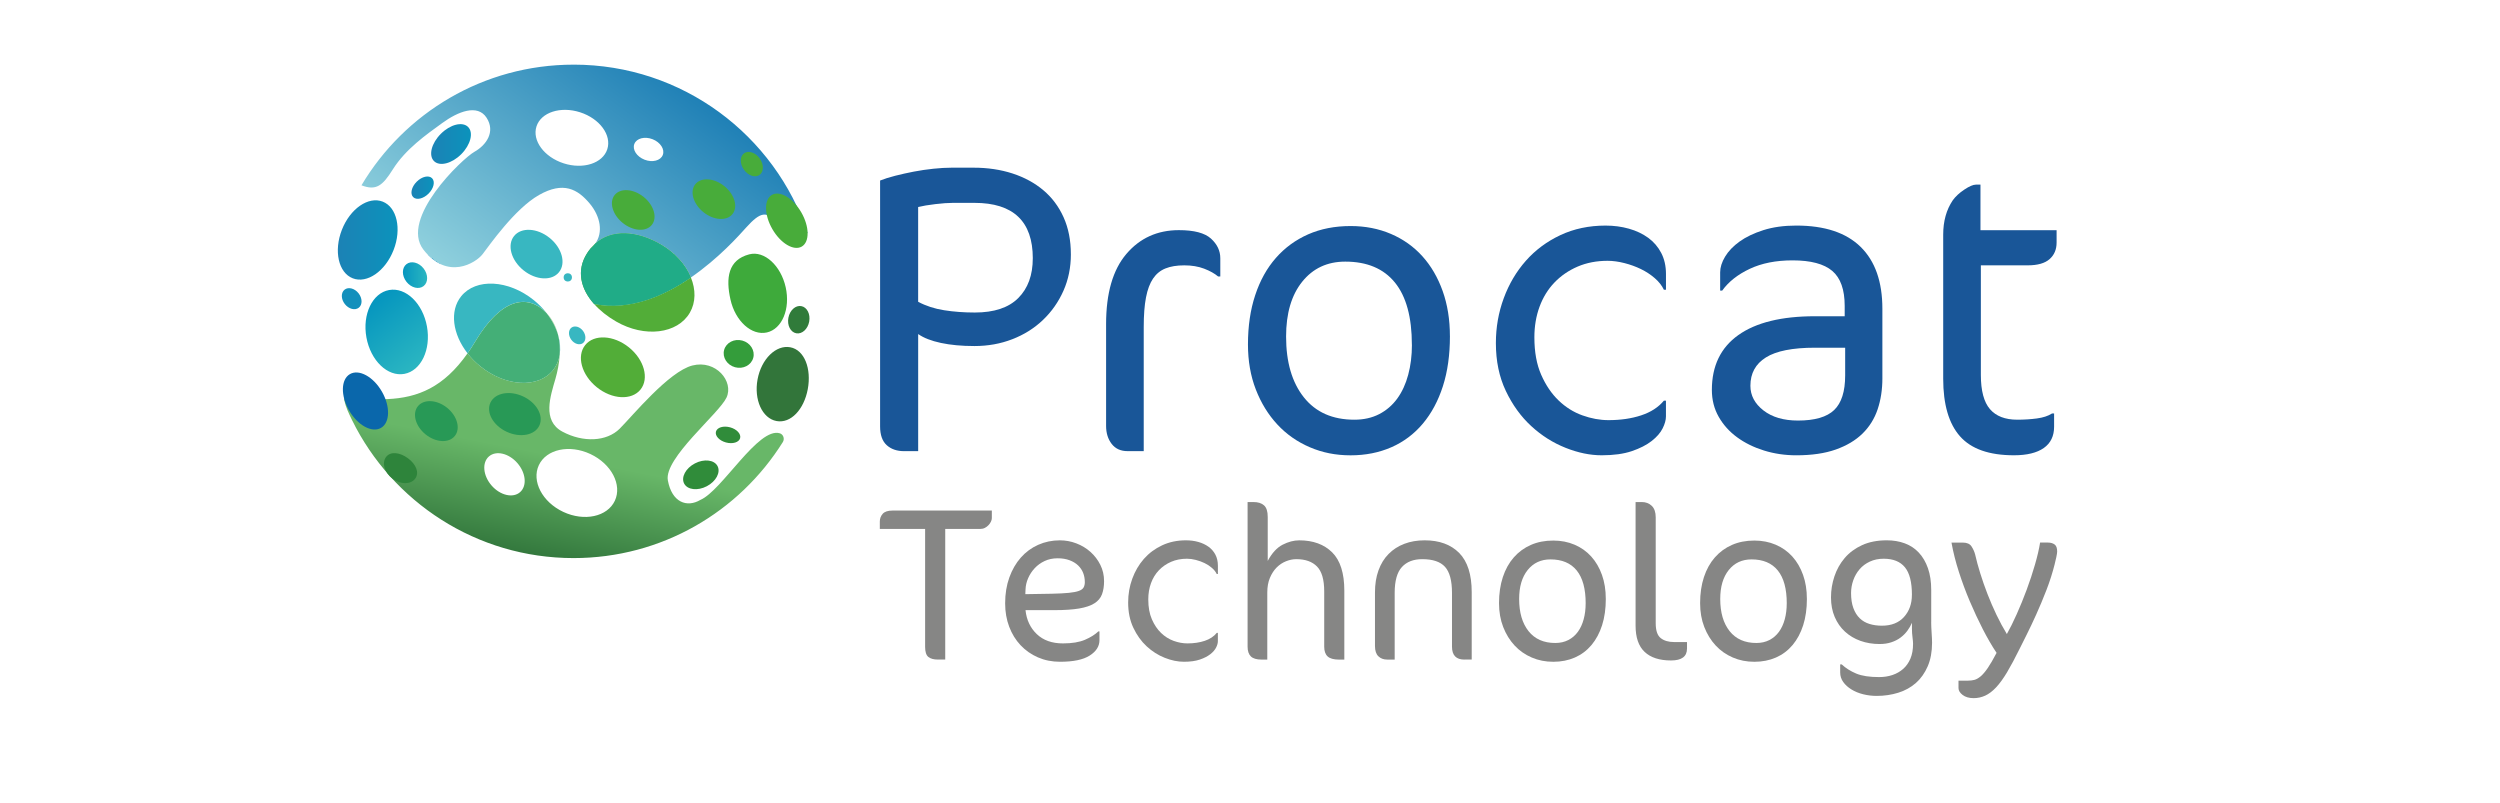 <svg xmlns="http://www.w3.org/2000/svg" xmlns:xlink="http://www.w3.org/1999/xlink" viewBox="0 0 1080 346.83"><defs><style>      .cls-1 {        fill: #349d3b;      }      .cls-2 {        fill: #48ac3a;      }      .cls-3 {        fill: url(#linear-gradient-8);      }      .cls-4 {        fill: url(#linear-gradient-7);      }      .cls-5 {        fill: url(#linear-gradient-5);      }      .cls-6 {        fill: url(#linear-gradient-6);      }      .cls-7 {        fill: url(#linear-gradient-4);      }      .cls-8 {        fill: url(#linear-gradient-3);      }      .cls-9 {        fill: url(#linear-gradient-2);      }      .cls-10 {        fill: #289956;      }      .cls-11 {        fill: url(#linear-gradient);      }      .cls-12 {        isolation: isolate;      }      .cls-13 {        fill: #20ac87;      }      .cls-14 {        fill: #2e843b;      }      .cls-14, .cls-15, .cls-16 {        fill-rule: evenodd;      }      .cls-15 {        fill: #32753a;      }      .cls-17 {        mix-blend-mode: color;      }      .cls-17, .cls-18 {        fill: #52ad38;      }      .cls-19 {        fill: #868685;      }      .cls-20 {        fill: #308c3a;      }      .cls-21 {        fill: #44af77;      }      .cls-22 {        fill: #38b7c1;      }      .cls-23 {        fill: #195698;      }      .cls-24 {        fill: #307b3a;      }      .cls-25 {        fill: #0a67ab;      }      .cls-16 {        fill: #3eaa3b;      }      .cls-26 {        fill: #1390bc;      }    </style><linearGradient id="linear-gradient" x1="231.19" y1="244.49" x2="249.82" y2="149.6" gradientUnits="userSpaceOnUse"><stop offset="0" stop-color="#2e7239"></stop><stop offset=".5" stop-color="#68b768"></stop></linearGradient><linearGradient id="linear-gradient-2" x1="293" y1="35.06" x2="219.04" y2="135.34" gradientUnits="userSpaceOnUse"><stop offset="0" stop-color="#1f80b6"></stop><stop offset="1" stop-color="#8fd0dd"></stop><stop offset="1" stop-color="#55aed0"></stop></linearGradient><linearGradient id="linear-gradient-3" x1="161.49" y1="130.84" x2="182.29" y2="157.27" gradientTransform="translate(28.35 -28.29) rotate(10.28)" gradientUnits="userSpaceOnUse"><stop offset=".02" stop-color="#0797bf"></stop><stop offset="1" stop-color="#2bb6c1"></stop></linearGradient><linearGradient id="linear-gradient-4" x1="186.27" y1="62.22" x2="203.43" y2="62.22" gradientTransform="translate(101.07 -119.56) rotate(45)" gradientUnits="userSpaceOnUse"><stop offset="0" stop-color="#1c82b5"></stop><stop offset="1" stop-color="#0b93bc"></stop></linearGradient><linearGradient id="linear-gradient-5" x1="177.76" y1="81.07" x2="187.39" y2="81.07" gradientTransform="translate(110.8 -105.36) rotate(45)" xlink:href="#linear-gradient-4"></linearGradient><linearGradient id="linear-gradient-6" x1="174.06" y1="118.85" x2="184.52" y2="118.85" gradientTransform="translate(111.71 -85.37) rotate(38.15)" xlink:href="#linear-gradient-3"></linearGradient><linearGradient id="linear-gradient-7" x1="210.98" y1="231.42" x2="236.11" y2="148.23" gradientUnits="userSpaceOnUse"><stop offset="0" stop-color="#2e7239"></stop><stop offset="1" stop-color="#b1d4a6"></stop></linearGradient><linearGradient id="linear-gradient-8" x1="145.95" y1="103.67" x2="171.77" y2="103.67" gradientTransform="translate(197.67 -82.01) rotate(68.68)" xlink:href="#linear-gradient-4"></linearGradient></defs><g class="cls-12"><g id="Layer_1" data-name="Layer 1"><g><path class="cls-11" d="M336.88,187.19c-9.28-2.88-25.02,24.82-34.3,28.76-5.85,3.47-12.34,1.08-14.07-8.44-1.74-9.53,22.09-28.81,25.34-35.75,3.25-6.93-4.54-16.46-14.73-13.87-10.19,2.61-25.78,21.66-31.41,27.3-5.64,5.63-15.81,6.06-24.73,1.29-8.91-4.76-5.17-15.38-3-22.95.82-2.88,1.6-6.48,1.81-10.3-.39,2.47-1.34,4.75-2.9,6.69-6.36,7.9-20.4,7.16-31.36-1.66-2.13-1.72-3.98-3.62-5.55-5.62-10.33,14.71-21.48,19.17-34.57,19.77-8.17.36-13.24-.71-16.11-1.72-1.45-.51-2.9.77-2.56,2.27.69,3.02,1.84,5.45,3.35,8.53,17.36,35.3,53.69,59.6,95.69,59.6,38.12,0,71.57-20.02,90.4-50.11.87-1.38.26-3.32-1.3-3.8ZM224.66,212.62c-3.08,2.68-8.58,1.39-12.29-2.87-3.71-4.27-4.23-9.89-1.15-12.57s8.58-1.39,12.29,2.87c3.71,4.27,4.23,9.89,1.15,12.57ZM265.61,216.33c-3.23,6.9-13.2,9.06-22.27,4.81-9.07-4.25-13.79-13.28-10.56-20.19,3.23-6.9,13.2-9.06,22.27-4.81,9.07,4.25,13.79,13.28,10.56,20.19Z"></path><path class="cls-9" d="M247.78,27.93c-38.97,0-73.05,20.91-91.63,52.12,6.4,2.49,9.16.11,13.54-6.86,5.54-8.82,14.51-15.06,21.35-20.03,6.82-4.98,15.27-8.35,19.17-2.28,3.9,6.07-.11,11.81-5.31,14.73-5.19,2.92-32.38,28.81-21.98,42.24,10.39,13.43,22.64,5.74,25.56,1.95,2.92-3.79,13.87-19.6,24.37-25.56,10.5-5.96,16.68-2.6,21.99,3.79,4.48,5.41,5.87,12.36,2.26,17.26,7.15-6.4,17.95-5.72,28.35.28,6.26,3.63,10.8,8.83,13.03,14.29,12.04-8.27,20.91-18.28,23.98-21.7,6.06-6.71,8.66-6.86,12.7-2.52,4.04,4.33,13.73,5.05,13.73,5.05-14.14-42.3-54.06-72.77-101.11-72.77ZM262.35,64.46c-1.96,6.09-10.4,8.82-18.85,6.1-8.45-2.72-13.7-9.86-11.74-15.95,1.96-6.09,10.4-8.82,18.85-6.1,8.45,2.72,13.7,9.86,11.74,15.95ZM286.32,66.96c-.95,2.44-4.48,3.35-7.87,2.03-3.39-1.32-5.37-4.38-4.41-6.82s4.48-3.35,7.87-2.03c3.39,1.32,5.37,4.38,4.41,6.82Z"></path><ellipse class="cls-25" cx="157.88" cy="173.23" rx="8.18" ry="13.42" transform="translate(-65.46 102.15) rotate(-30)"></ellipse><path class="cls-17" d="M257.08,105.3c-.69.62-1.35,1.3-1.97,2.06.78-.64,1.43-1.33,1.97-2.06Z"></path><path class="cls-17" d="M256.88,131.35c-.09-.02-.19-.04-.27-.08,2.54,2.87,5.82,5.48,9.58,7.64,12.27,7.07,26.51,5.36,31.83-3.84,2.6-4.5,2.57-9.97.45-15.2-11.69,8.04-26.35,14.41-41.58,11.48Z"></path><path class="cls-17" d="M285.43,105.58c-10.4-6-21.2-6.68-28.35-.28-.54.73-1.19,1.42-1.97,2.06-.01,0-.01.01-.01.02-.53.64-1.02,1.31-1.49,2.05-4.74,7.47-2.76,15.35,3,21.85.09.03.19.05.27.08,15.23,2.94,29.9-3.44,41.58-11.48-2.23-5.46-6.77-10.67-13.03-14.29Z"></path><path class="cls-13" d="M285.43,105.58c-10.4-6-21.2-6.68-28.35-.28-.54.73-1.19,1.42-1.97,2.06-.01,0-.01.01-.01.02-.53.64-1.02,1.31-1.49,2.05-4.74,7.47-2.76,15.35,3,21.85.09.03.19.05.27.08,15.23,2.94,29.9-3.44,41.58-11.48-2.23-5.46-6.77-10.67-13.03-14.29Z"></path><ellipse class="cls-8" cx="171.37" cy="143.4" rx="13.29" ry="18.41" transform="translate(-22.84 32.89) rotate(-10.28)"></ellipse><ellipse class="cls-22" cx="231.79" cy="109.77" rx="8.99" ry="12.46" transform="translate(.92 221.47) rotate(-51.16)"></ellipse><ellipse class="cls-7" cx="194.85" cy="62.22" rx="10.42" ry="6.23" transform="translate(13.07 156) rotate(-45)"></ellipse><ellipse class="cls-5" cx="182.57" cy="81.07" rx="5.77" ry="3.63" transform="translate(-3.85 152.84) rotate(-45)"></ellipse><ellipse class="cls-6" cx="179.29" cy="118.85" rx="4.69" ry="6.01" transform="translate(-35.12 136.14) rotate(-38.15)"></ellipse><ellipse class="cls-26" cx="151.93" cy="129.03" rx="3.77" ry="4.96" transform="translate(-47.25 121.41) rotate(-38.15)"></ellipse><path class="cls-4" d="M236,135.11c2.48,3.13,4.22,6.51,5.17,9.85-.79-3.55-2.37-6.97-5.17-9.85Z"></path><path class="cls-22" d="M235.99,135.08s.01.02.02.02c-1.54-1.94-3.35-3.78-5.42-5.45-10.95-8.82-24.99-9.56-31.36-1.66-5.12,6.36-3.7,16.39,2.76,24.66,1.12-1.59,2.23-3.31,3.33-5.15,11.27-18.85,22.65-20.66,30.67-12.42Z"></path><path class="cls-22" d="M241.79,153.24c.41-2.61.19-5.43-.62-8.28.61,2.74.77,5.56.62,8.28Z"></path><path class="cls-21" d="M207.53,158.28c10.95,8.82,24.99,9.56,31.36,1.66,1.56-1.94,2.51-4.22,2.9-6.69.15-2.72,0-5.54-.62-8.28-.95-3.35-2.69-6.73-5.17-9.85,0,0-.01-.02-.02-.02-8.02-8.24-19.4-6.43-30.67,12.42-1.1,1.84-2.21,3.56-3.33,5.15,1.56,2,3.41,3.9,5.55,5.62Z"></path><ellipse class="cls-18" cx="264.76" cy="158.68" rx="11.06" ry="15.33" transform="translate(-24.88 265.38) rotate(-51.16)"></ellipse><path class="cls-15" d="M348.96,168.11c-1.64,8.8-7.35,14.93-13.51,13.78-6.16-1.15-9.82-9.22-8.18-18.02,1.64-8.8,7.97-15,14.13-13.85,6.16,1.15,9.2,9.29,7.56,18.09Z"></path><ellipse class="cls-2" cx="308.4" cy="86.04" rx="7.21" ry="10.3" transform="translate(47.97 272.29) rotate(-51.16)"></ellipse><ellipse class="cls-2" cx="324.79" cy="70.89" rx="4.19" ry="5.74" transform="translate(19.39 202.21) rotate(-35.58)"></ellipse><ellipse class="cls-2" cx="339.91" cy="95.36" rx="7.22" ry="12.89" transform="translate(-2.14 182.73) rotate(-30)"></ellipse><ellipse class="cls-2" cx="273.56" cy="90.71" rx="7.21" ry="10.3" transform="translate(31.34 246.89) rotate(-51.16)"></ellipse><path class="cls-16" d="M339.41,124.06c2.1,9.32-1.54,18.08-8.12,19.56s-13.63-4.87-15.72-14.19c-2.1-9.32-1.06-17.16,8.12-19.56,6.53-1.7,13.63,4.87,15.72,14.19Z"></path><ellipse class="cls-10" cx="222.44" cy="178.9" rx="8.42" ry="11.67" transform="translate(-33.91 304.48) rotate(-64.91)"></ellipse><ellipse class="cls-20" cx="302.77" cy="205.11" rx="8.14" ry="5.56" transform="translate(-60.62 164.01) rotate(-27.66)"></ellipse><ellipse class="cls-20" cx="314.5" cy="187.87" rx="3.39" ry="5.41" transform="translate(50.8 442.16) rotate(-74.81)"></ellipse><ellipse class="cls-1" cx="319.11" cy="152.88" rx="5.97" ry="6.52" transform="translate(87.96 420.79) rotate(-74.81)"></ellipse><path class="cls-14" d="M169.59,206.8c-3.48-2.57-4.75-6.76-2.84-9.35,1.92-2.59,6.01-2.05,9.49.53,3.48,2.57,5.04,6.21,3.12,8.8-1.92,2.59-6.29,2.6-9.78.03Z"></path><ellipse class="cls-10" cx="188.5" cy="181.92" rx="7.39" ry="10.24" transform="translate(-71.41 214.65) rotate(-51.16)"></ellipse><ellipse class="cls-3" cx="158.86" cy="103.67" rx="17.78" ry="11.99" transform="translate(4.52 213.96) rotate(-68.68)"></ellipse><ellipse class="cls-24" cx="345.05" cy="138.09" rx="5.97" ry="4.57" transform="translate(145.98 451.94) rotate(-79.42)"></ellipse><circle class="cls-22" cx="245.29" cy="119.83" r="1.79"></circle><ellipse class="cls-22" cx="249.35" cy="144.9" rx="3.17" ry="4.16" transform="translate(-37.51 174.62) rotate(-36.08)"></ellipse></g><g><path class="cls-19" d="M428.47,223.88c0,.44-.13.93-.38,1.46-.25.54-.6,1.04-1.04,1.51-.44.47-.96.87-1.56,1.18-.6.32-1.28.47-2.03.47h-15.12v56.43h-3.18c-1.81,0-3.18-.38-4.11-1.13-.94-.76-1.4-2.21-1.4-4.35v-50.95h-19.57v-3.21c0-1.26.41-2.36,1.23-3.31.82-.94,2.24-1.42,4.25-1.42h42.91v3.31Z"></path><path class="cls-19" d="M476.96,251.01c0,2.21-.3,4.11-.9,5.72-.6,1.61-1.7,2.92-3.31,3.92-1.61,1.01-3.8,1.75-6.57,2.22-2.77.47-6.33.71-10.68.71h-12.48c.44,4.22,2.06,7.67,4.87,10.35,2.8,2.68,6.57,4.02,11.3,4.02,3.91,0,7.07-.52,9.5-1.56,2.42-1.04,4.36-2.25,5.81-3.64h.47v3.78c0,2.65-1.4,4.87-4.21,6.66-2.81,1.8-7.07,2.69-12.81,2.69-3.47,0-6.65-.63-9.55-1.89-2.9-1.26-5.4-3.01-7.51-5.25-2.11-2.24-3.75-4.9-4.92-7.99-1.17-3.09-1.75-6.46-1.75-10.11,0-4.1.6-7.81,1.8-11.15,1.2-3.34,2.85-6.21,4.96-8.6,2.11-2.39,4.62-4.24,7.51-5.53,2.9-1.29,6.02-1.94,9.36-1.94,2.46,0,4.84.44,7.14,1.32,2.3.88,4.33,2.11,6.1,3.69,1.76,1.58,3.18,3.43,4.25,5.58,1.07,2.14,1.61,4.47,1.61,7ZM468.64,251.42c0-1.38-.24-2.68-.71-3.9-.47-1.22-1.2-2.3-2.17-3.24s-2.21-1.69-3.69-2.25c-1.48-.56-3.2-.85-5.15-.85-2.08,0-3.96.39-5.62,1.17-1.67.78-3.11,1.82-4.3,3.1-1.2,1.28-2.14,2.72-2.84,4.32s-1.07,3.21-1.13,4.84l-.09,2.07,11.44-.19c3.02-.06,5.48-.19,7.37-.38,1.89-.19,3.34-.47,4.35-.85,1.01-.37,1.69-.88,2.03-1.5.34-.63.52-1.41.52-2.35Z"></path><path class="cls-19" d="M525.64,247.99c-.44-.94-1.13-1.83-2.08-2.65-.94-.82-2-1.51-3.17-2.08-1.17-.57-2.43-1.02-3.78-1.37-1.36-.35-2.63-.52-3.83-.52-2.52,0-4.81.44-6.85,1.33-2.05.89-3.81,2.11-5.29,3.66-1.48,1.55-2.62,3.4-3.4,5.56-.79,2.15-1.18,4.5-1.18,7.03,0,3.36.52,6.22,1.56,8.6,1.04,2.38,2.36,4.34,3.97,5.89,1.61,1.55,3.42,2.69,5.43,3.42,2.02.73,4,1.09,5.96,1.09,2.77,0,5.26-.37,7.47-1.11,2.21-.74,3.94-1.88,5.2-3.43h.47v3.59c0,.82-.25,1.73-.76,2.74-.51,1.01-1.34,1.97-2.51,2.88-1.17.91-2.68,1.69-4.54,2.32-1.86.63-4.15.94-6.85.94s-5.4-.57-8.27-1.7c-2.87-1.13-5.47-2.79-7.82-4.96-2.35-2.17-4.27-4.85-5.77-8.03-1.5-3.18-2.24-6.82-2.24-10.92,0-3.59.59-7.01,1.78-10.26,1.18-3.24,2.85-6.1,5.01-8.56,2.16-2.46,4.78-4.41,7.87-5.86,3.09-1.45,6.52-2.17,10.3-2.17,1.89,0,3.67.23,5.34.7,1.67.47,3.13,1.15,4.4,2.06,1.26.9,2.25,2.04,2.98,3.41.72,1.37,1.09,2.97,1.09,4.8v3.59h-.47Z"></path><path class="cls-19" d="M578.46,284.95c-2.29,0-3.93-.46-4.92-1.37-.99-.91-1.48-2.32-1.48-4.21v-23.91c0-5.04-1.04-8.62-3.11-10.73-2.07-2.11-5.05-3.17-8.95-3.17-1.44,0-2.92.3-4.43.9-1.51.6-2.86,1.5-4.05,2.69-1.19,1.2-2.16,2.69-2.92,4.49-.75,1.79-1.13,3.89-1.13,6.29v29.02h-2.46c-2.14,0-3.69-.46-4.63-1.37-.94-.91-1.42-2.32-1.42-4.21v-62.48h2.55c1.95,0,3.46.47,4.54,1.42,1.07.94,1.61,2.62,1.61,5.01v19c1.83-3.4,3.97-5.73,6.43-7,2.46-1.26,4.85-1.89,7.18-1.89,5.99,0,10.73,1.73,14.23,5.2,3.5,3.47,5.25,8.98,5.25,16.54v29.78h-2.29Z"></path><path class="cls-19" d="M632.65,284.95c-3.59,0-5.39-1.86-5.39-5.58v-23.25c0-5.29-1.01-9.04-3.02-11.25-2.02-2.21-5.29-3.31-9.83-3.31-3.78,0-6.71,1.13-8.79,3.4-2.08,2.27-3.12,5.99-3.12,11.15v28.83h-3.21c-1.58,0-2.85-.47-3.83-1.42-.98-.94-1.47-2.43-1.47-4.44v-23.16c0-3.53.5-6.7,1.51-9.5,1.01-2.8,2.46-5.17,4.35-7.09,1.89-1.92,4.16-3.39,6.81-4.4,2.65-1.01,5.58-1.51,8.79-1.51,6.36,0,11.34,1.83,14.94,5.48,3.59,3.66,5.39,9.3,5.39,16.92v29.11h-3.12Z"></path><path class="cls-19" d="M693.71,258.67c0,4.29-.54,8.1-1.61,11.44-1.07,3.34-2.6,6.19-4.58,8.55-1.98,2.36-4.38,4.16-7.18,5.39-2.81,1.23-5.91,1.84-9.31,1.84s-6.45-.61-9.31-1.84c-2.87-1.23-5.34-2.96-7.42-5.2-2.08-2.24-3.72-4.9-4.92-7.99-1.2-3.09-1.8-6.52-1.8-10.3,0-4.16.55-7.91,1.65-11.25,1.1-3.34,2.68-6.18,4.73-8.51,2.05-2.33,4.5-4.13,7.37-5.39,2.87-1.26,6.1-1.89,9.69-1.89,3.34,0,6.41.6,9.22,1.8,2.8,1.2,5.2,2.9,7.18,5.1,1.99,2.21,3.53,4.85,4.63,7.94,1.1,3.09,1.65,6.52,1.65,10.3ZM685.01,260.66c0-6.3-1.29-11.04-3.88-14.23-2.58-3.18-6.37-4.77-11.34-4.77-4.1,0-7.37,1.53-9.83,4.58-2.46,3.06-3.69,7.23-3.69,12.52,0,5.86,1.35,10.49,4.06,13.9,2.71,3.4,6.55,5.11,11.53,5.11,2.14,0,4.03-.43,5.67-1.28,1.64-.85,3.01-2.03,4.11-3.54,1.1-1.51,1.94-3.32,2.51-5.44.57-2.11.85-4.4.85-6.85Z"></path><path class="cls-19" d="M728.78,280.22c0,3.4-2.3,5.1-6.9,5.1-4.98,0-8.78-1.23-11.39-3.69-2.62-2.46-3.92-6.24-3.92-11.34v-53.41h2.65c1.76,0,3.21.55,4.35,1.65,1.13,1.1,1.7,2.76,1.7,4.96v45.75c0,3.15.72,5.29,2.17,6.43,1.45,1.13,3.37,1.7,5.77,1.7h5.58v2.84Z"></path><path class="cls-19" d="M780.58,258.67c0,4.29-.54,8.1-1.61,11.44-1.07,3.34-2.6,6.19-4.58,8.55-1.98,2.36-4.38,4.16-7.18,5.39-2.81,1.23-5.91,1.84-9.31,1.84s-6.45-.61-9.31-1.84c-2.87-1.23-5.34-2.96-7.42-5.2-2.08-2.24-3.72-4.9-4.92-7.99-1.2-3.09-1.8-6.52-1.8-10.3,0-4.16.55-7.91,1.65-11.25,1.1-3.34,2.68-6.18,4.73-8.51,2.05-2.33,4.5-4.13,7.37-5.39,2.87-1.26,6.1-1.89,9.69-1.89,3.34,0,6.41.6,9.22,1.8,2.8,1.2,5.2,2.9,7.18,5.1,1.99,2.21,3.53,4.85,4.63,7.94,1.1,3.09,1.65,6.52,1.65,10.3ZM771.88,260.66c0-6.3-1.29-11.04-3.88-14.23-2.58-3.18-6.37-4.77-11.34-4.77-4.1,0-7.37,1.53-9.83,4.58-2.46,3.06-3.69,7.23-3.69,12.52,0,5.86,1.35,10.49,4.06,13.9,2.71,3.4,6.55,5.11,11.53,5.11,2.14,0,4.03-.43,5.67-1.28,1.64-.85,3.01-2.03,4.11-3.54,1.1-1.51,1.94-3.32,2.51-5.44.57-2.11.85-4.4.85-6.85Z"></path><path class="cls-19" d="M834.27,268.78c0,.57.01,1.26.05,2.08.03.82.08,1.65.14,2.5.06.85.11,1.67.14,2.46.03.79.05,1.4.05,1.84,0,3.91-.63,7.31-1.89,10.21-1.26,2.9-2.96,5.29-5.1,7.18-2.14,1.89-4.68,3.29-7.61,4.21-2.93.91-6.03,1.37-9.31,1.37-2.02,0-3.97-.24-5.86-.71-1.89-.47-3.58-1.17-5.06-2.08-1.48-.91-2.66-1.98-3.54-3.21-.88-1.23-1.32-2.6-1.32-4.11v-3.5h.66c1.76,1.64,3.86,2.96,6.29,3.97,2.42,1.01,5.72,1.51,9.88,1.51,2.08,0,4-.3,5.77-.9,1.76-.6,3.31-1.48,4.63-2.65,1.32-1.17,2.36-2.65,3.12-4.44.76-1.8,1.13-3.92,1.13-6.38,0-.69-.08-1.64-.24-2.84-.16-1.2-.24-2.43-.24-3.69v-2.55c-.51,1.2-1.17,2.35-1.99,3.45s-1.79,2.08-2.93,2.93c-1.13.85-2.46,1.53-3.97,2.03-1.51.51-3.21.76-5.1.76-2.96,0-5.72-.46-8.27-1.37-2.55-.91-4.77-2.24-6.66-3.97-1.89-1.73-3.37-3.84-4.44-6.33-1.07-2.49-1.61-5.31-1.61-8.46s.49-6.11,1.47-9.07c.98-2.96,2.46-5.61,4.44-7.94,1.99-2.33,4.49-4.19,7.52-5.58,3.02-1.38,6.58-2.08,10.68-2.08,2.84,0,5.43.44,7.8,1.32,2.36.88,4.38,2.22,6.05,4.02,1.67,1.8,2.98,4.03,3.92,6.71.94,2.68,1.42,5.81,1.42,9.4v13.9ZM825.95,256.97c0-5.48-1.01-9.45-3.03-11.91-2.02-2.46-5.07-3.69-9.17-3.69-2.21,0-4.19.41-5.96,1.23-1.77.82-3.25,1.92-4.44,3.31-1.2,1.39-2.11,2.98-2.74,4.77-.63,1.79-.95,3.64-.95,5.53,0,2.52.33,4.68.99,6.47.66,1.8,1.57,3.26,2.74,4.4,1.16,1.13,2.57,1.96,4.21,2.46,1.64.51,3.43.76,5.39.76,4.1,0,7.28-1.26,9.55-3.78,2.27-2.52,3.4-5.7,3.4-9.55Z"></path><path class="cls-19" d="M887.67,243.55c-.95,3.78-2.14,7.55-3.59,11.3-1.45,3.75-2.92,7.26-4.4,10.54-1.48,3.28-2.87,6.21-4.16,8.79-1.29,2.58-2.28,4.57-2.98,5.96-2.02,4.1-3.84,7.51-5.48,10.26-1.64,2.74-3.23,4.93-4.77,6.57-1.54,1.64-3.11,2.82-4.68,3.54-1.58.72-3.25,1.09-5.01,1.09-1.95,0-3.53-.46-4.73-1.37-1.2-.91-1.8-1.91-1.8-2.98v-3.21h4.07c1.01,0,1.94-.11,2.79-.33.85-.22,1.75-.73,2.69-1.51.94-.79,1.97-1.98,3.07-3.59,1.1-1.61,2.38-3.8,3.83-6.57-2.02-3.02-4-6.44-5.96-10.26-1.95-3.81-3.81-7.8-5.58-11.96-1.77-4.16-3.34-8.4-4.73-12.71-1.39-4.32-2.46-8.55-3.21-12.71h4.92c1.76,0,3.01.55,3.73,1.65.72,1.1,1.24,2.25,1.56,3.45.57,2.52,1.31,5.25,2.22,8.18.91,2.93,1.95,5.91,3.12,8.93,1.17,3.02,2.46,6.02,3.88,8.98,1.42,2.96,2.91,5.73,4.49,8.32,1.32-2.33,2.74-5.18,4.25-8.56,1.51-3.37,2.94-6.88,4.3-10.54,1.36-3.65,2.55-7.28,3.59-10.87,1.04-3.59,1.78-6.77,2.22-9.55h3.4c1.13,0,2.08.27,2.84.8.76.54,1.13,1.56,1.13,3.07,0,.51-.13,1.34-.38,2.51-.25,1.17-.47,2.1-.66,2.79Z"></path></g><g><path class="cls-23" d="M462.62,109.81c0,5.72-1.07,10.99-3.22,15.82-2.15,4.83-5.1,9.03-8.85,12.6-3.75,3.58-8.16,6.35-13.23,8.31-5.07,1.97-10.52,2.95-16.36,2.95-5.48,0-10.31-.45-14.48-1.34-4.17-.89-7.45-2.17-9.83-3.84v50.59h-6.08c-3.1,0-5.6-.86-7.51-2.59-1.91-1.73-2.86-4.44-2.86-8.13v-106.19c1.79-.71,3.96-1.4,6.53-2.06,2.56-.65,5.24-1.25,8.04-1.79,2.8-.54,5.63-.95,8.49-1.25,2.86-.3,5.48-.45,7.87-.45h9.47c6.08,0,11.68.84,16.8,2.5,5.12,1.67,9.56,4.08,13.32,7.24,3.75,3.16,6.67,7.06,8.76,11.71,2.08,4.65,3.13,9.95,3.13,15.91ZM446.17,111.6c0-15.97-8.4-23.96-25.21-23.96h-9.3c-2.03,0-4.56.18-7.6.54-3.04.36-5.51.78-7.42,1.25v40.94c3.34,1.79,7.09,3.01,11.26,3.66,4.17.66,8.58.98,13.23.98,8.34,0,14.6-2.08,18.77-6.26,4.17-4.17,6.26-9.89,6.26-17.16Z"></path><path class="cls-23" d="M526.26,119.46c-1.55-1.31-3.58-2.44-6.08-3.4-2.5-.95-5.36-1.43-8.58-1.43s-5.93.45-8.13,1.34c-2.21.89-3.99,2.35-5.36,4.38-1.37,2.03-2.39,4.74-3.04,8.13-.66,3.4-.98,7.66-.98,12.78v53.63h-6.97c-2.98,0-5.27-1.04-6.88-3.13-1.61-2.08-2.41-4.68-2.41-7.78v-43.98c0-13.35,2.92-23.45,8.76-30.3,5.84-6.85,13.41-10.28,22.7-10.28,6.55,0,11.17,1.22,13.86,3.66,2.68,2.44,4.02,5.27,4.02,8.49v7.87h-.89Z"></path><path class="cls-23" d="M626.37,145.21c0,8.11-1.01,15.32-3.04,21.63-2.03,6.32-4.92,11.71-8.67,16.18-3.76,4.47-8.29,7.87-13.59,10.19-5.3,2.32-11.17,3.49-17.61,3.49s-12.19-1.16-17.61-3.49c-5.42-2.32-10.1-5.6-14.03-9.83-3.93-4.23-7.03-9.27-9.3-15.11-2.27-5.84-3.4-12.33-3.4-19.49,0-7.87,1.04-14.96,3.13-21.27,2.08-6.32,5.06-11.68,8.94-16.09,3.87-4.41,8.52-7.8,13.94-10.19,5.42-2.38,11.53-3.58,18.32-3.58,6.32,0,12.13,1.13,17.43,3.4,5.3,2.27,9.83,5.48,13.59,9.65,3.76,4.17,6.67,9.18,8.76,15.02,2.08,5.84,3.13,12.34,3.13,19.49ZM609.93,148.96c0-11.92-2.44-20.89-7.33-26.91-4.89-6.02-12.04-9.03-21.45-9.03-7.75,0-13.94,2.89-18.59,8.67-4.65,5.78-6.97,13.68-6.97,23.69,0,11.08,2.56,19.84,7.69,26.28,5.12,6.44,12.39,9.65,21.81,9.65,4.05,0,7.63-.81,10.73-2.41,3.1-1.61,5.69-3.84,7.78-6.7,2.08-2.86,3.67-6.29,4.74-10.28,1.07-3.99,1.61-8.31,1.61-12.96Z"></path><path class="cls-23" d="M718.8,125.18c-.84-1.79-2.15-3.46-3.93-5.01-1.79-1.55-3.79-2.86-5.99-3.93-2.21-1.07-4.59-1.94-7.15-2.59-2.56-.65-4.98-.98-7.24-.98-4.77,0-9.09.84-12.96,2.5-3.87,1.67-7.21,3.96-10.01,6.88-2.8,2.92-4.95,6.41-6.44,10.46-1.49,4.05-2.23,8.46-2.23,13.23,0,6.32.98,11.71,2.95,16.18,1.97,4.47,4.47,8.16,7.51,11.08,3.04,2.92,6.46,5.07,10.28,6.44,3.81,1.37,7.57,2.06,11.26,2.06,5.24,0,9.95-.68,14.12-2.06,4.17-1.37,7.45-3.49,9.83-6.35h.89v6.79c0,1.55-.48,3.28-1.43,5.18-.96,1.91-2.53,3.73-4.74,5.45-2.21,1.73-5.07,3.19-8.58,4.38-3.52,1.19-7.84,1.79-12.96,1.79s-10.22-1.07-15.64-3.22c-5.42-2.15-10.37-5.27-14.84-9.39-4.47-4.11-8.13-9.18-10.99-15.2-2.86-6.02-4.29-12.9-4.29-20.65,0-6.79,1.13-13.26,3.4-19.4,2.26-6.14,5.45-11.53,9.56-16.18,4.11-4.65,9.09-8.34,14.93-11.08,5.84-2.74,12.34-4.11,19.49-4.11,3.58,0,6.94.45,10.1,1.34,3.16.89,5.93,2.21,8.31,3.93,2.38,1.73,4.26,3.91,5.63,6.53,1.37,2.62,2.06,5.66,2.06,9.12v6.79h-.89Z"></path><path class="cls-23" d="M813.19,163.44c0,4.89-.69,9.36-2.06,13.41-1.37,4.05-3.55,7.54-6.53,10.46-2.98,2.92-6.82,5.21-11.53,6.88-4.71,1.67-10.4,2.5-17.07,2.5-4.89,0-9.54-.69-13.94-2.06-4.41-1.37-8.29-3.28-11.62-5.72-3.34-2.44-5.99-5.39-7.96-8.85-1.97-3.46-2.95-7.33-2.95-11.62,0-10.37,3.81-18.26,11.44-23.69,7.63-5.42,18.65-8.13,33.07-8.13h12.87v-4.47c0-7.03-1.79-12.07-5.36-15.11-3.58-3.04-9.3-4.56-17.16-4.56-7.15,0-13.32,1.22-18.5,3.66-5.18,2.44-9.15,5.57-11.89,9.39h-.89v-7.87c0-2.15.71-4.41,2.14-6.79,1.43-2.38,3.51-4.56,6.26-6.53,2.74-1.97,6.17-3.6,10.28-4.92,4.11-1.31,8.85-1.97,14.21-1.97,12.27,0,21.54,3.07,27.8,9.21,6.26,6.14,9.39,15.05,9.39,26.73v30.03ZM797.1,150.21h-13.05c-9.65,0-16.72,1.4-21.18,4.2-4.47,2.8-6.7,6.88-6.7,12.25,0,4.17,1.88,7.72,5.63,10.64,3.75,2.92,8.73,4.38,14.93,4.38,7.27,0,12.48-1.52,15.64-4.56,3.16-3.04,4.74-8.01,4.74-14.93v-11.98Z"></path><path class="cls-23" d="M855.56,99.44h32.89v5.36c0,2.98-1.01,5.36-3.04,7.15-2.03,1.79-5.18,2.68-9.48,2.68h-20.2v47.37c0,6.79,1.31,11.71,3.93,14.75,2.62,3.04,6.55,4.56,11.8,4.56,2.98,0,5.81-.18,8.49-.54,2.68-.36,4.86-1.07,6.53-2.15h.89v5.72c0,4.05-1.49,7.12-4.47,9.21-2.98,2.08-7.27,3.13-12.87,3.13-10.73,0-18.5-2.74-23.33-8.22-4.83-5.48-7.24-13.77-7.24-24.85v-62.21c0-5.84,1.37-10.78,4.11-14.84,1.19-1.67,2.86-3.22,5.01-4.65,2.15-1.43,3.81-2.15,5.01-2.15h1.97v19.67Z"></path></g></g></g></svg>